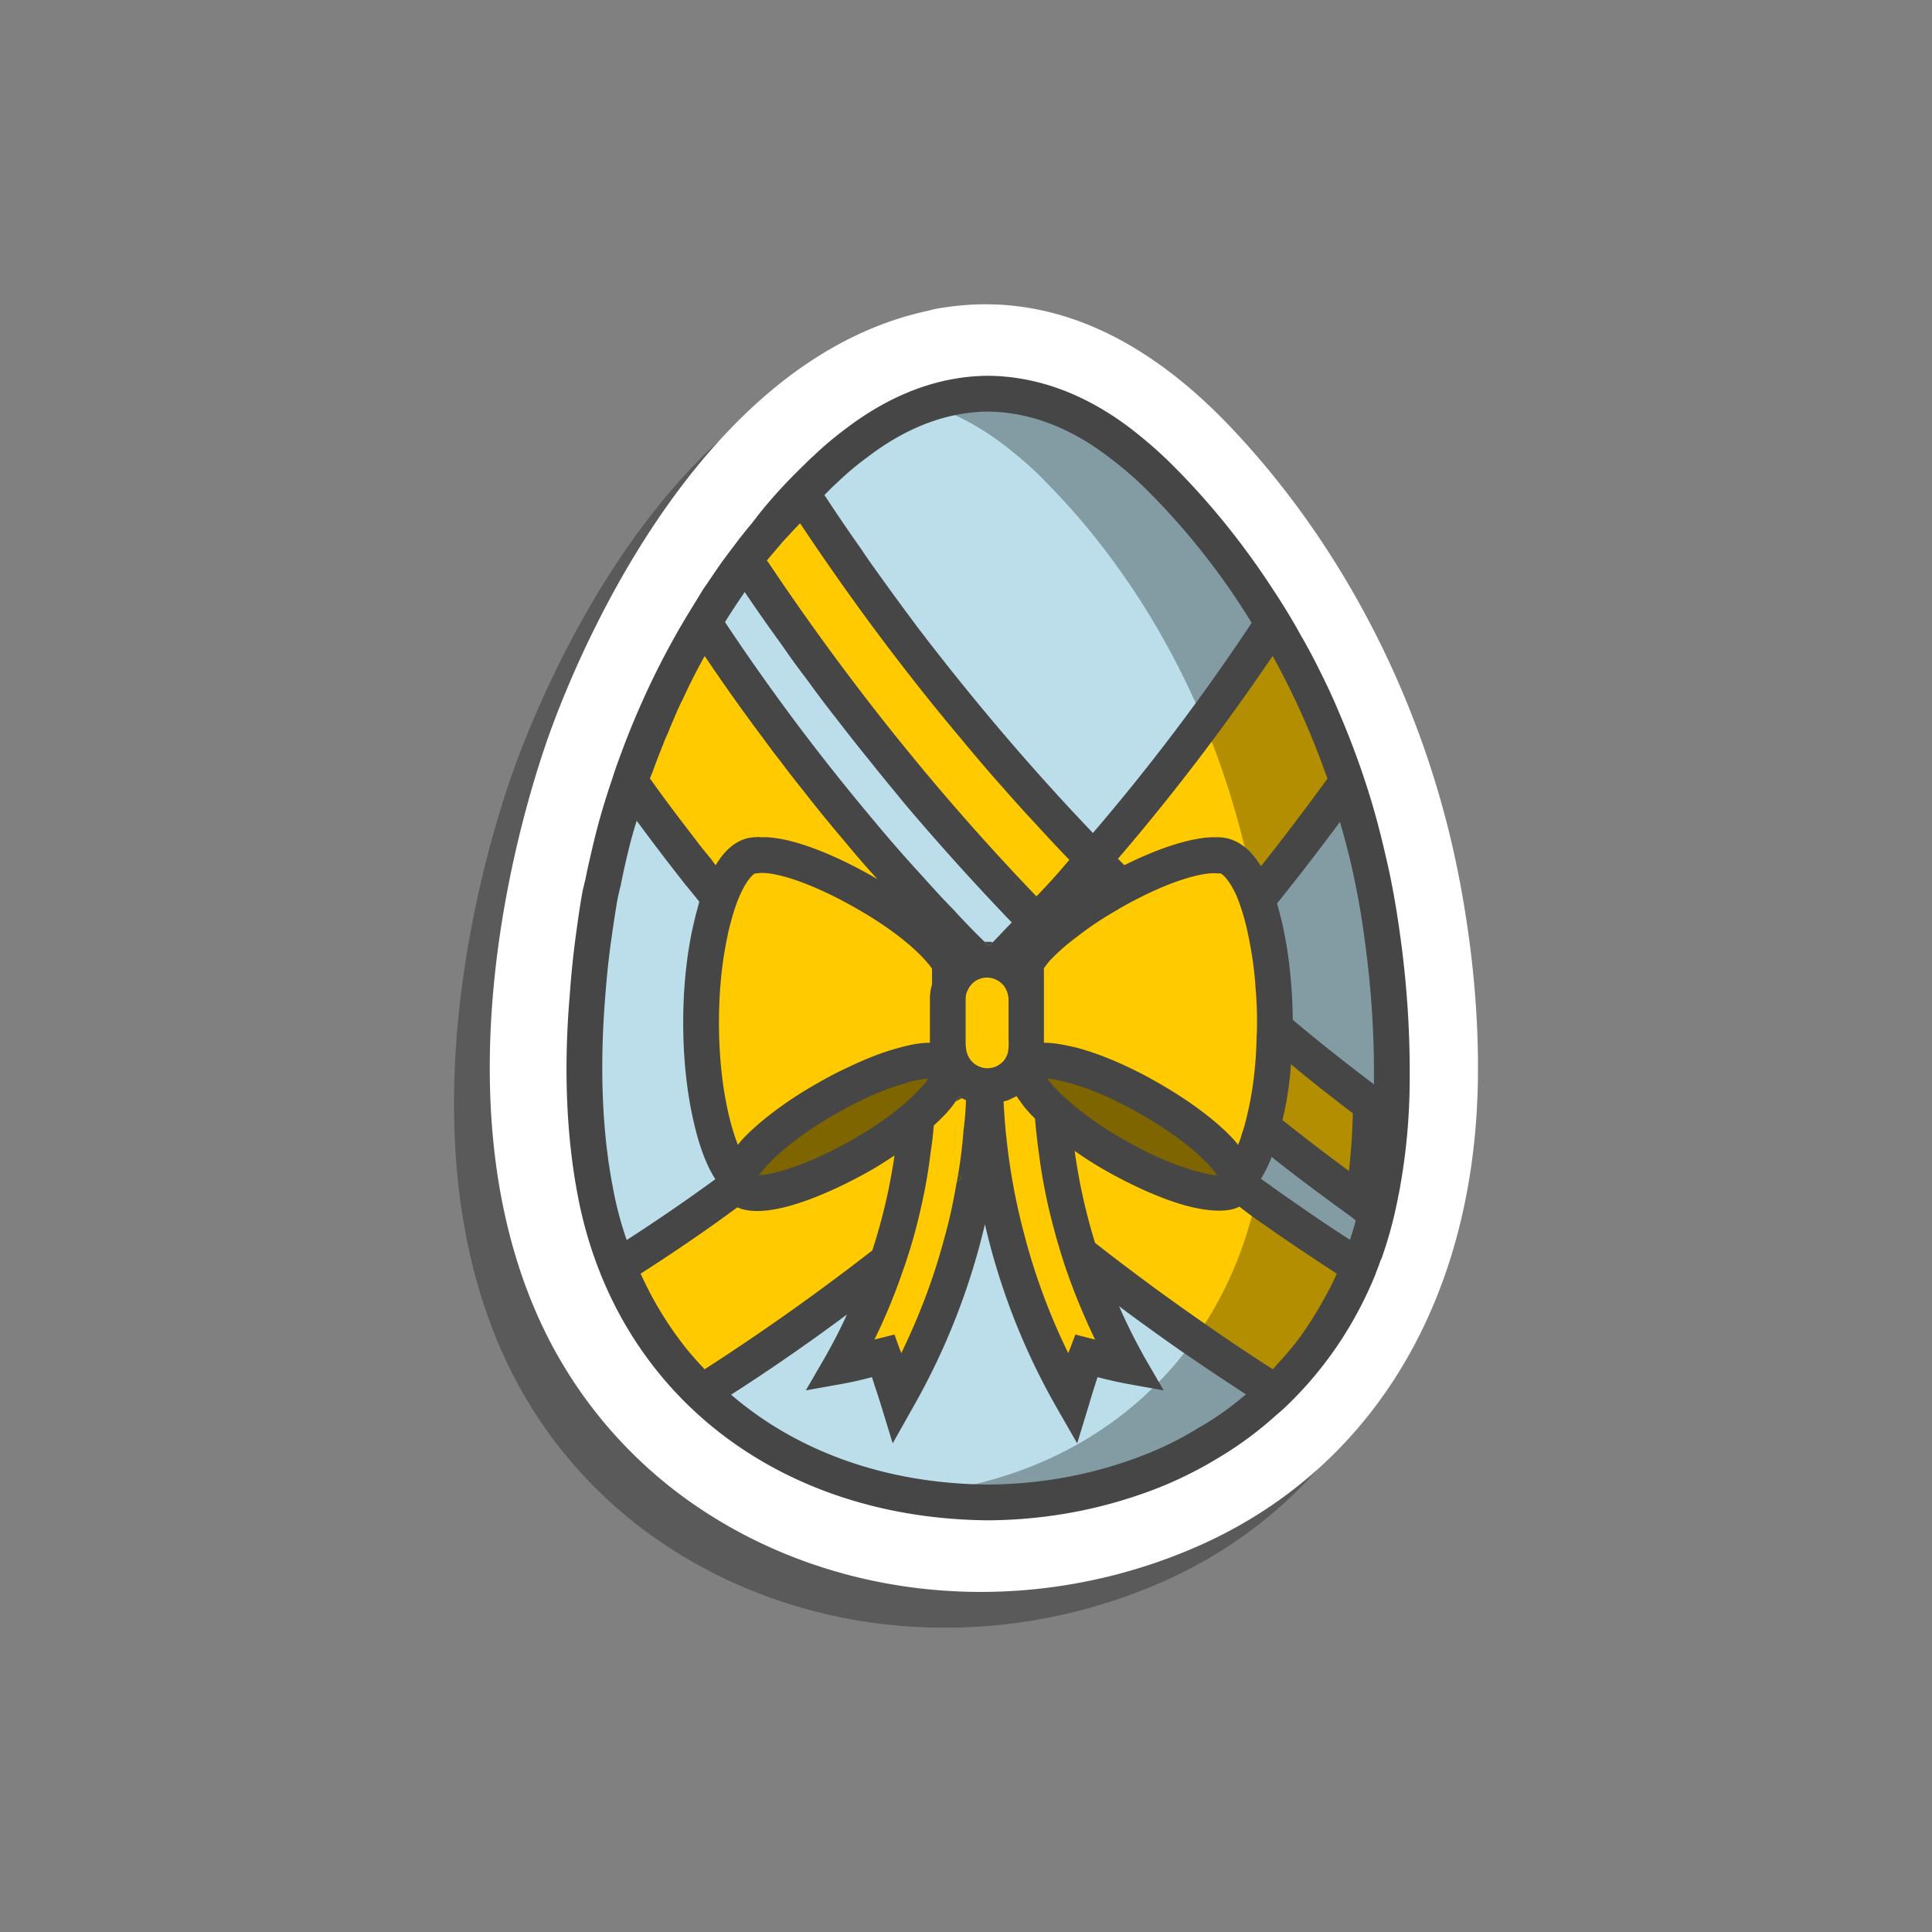 <svg data-bbox="47.001 31.501 105.999 136.999" viewBox="0 0 200 200" height="200" width="200" xmlns="http://www.w3.org/2000/svg" data-type="color">
    <rect x="0" y="0" width="200" height="200" fill="#808080" stroke="none"/>
    <g>
        <path d="M149.288 115.558c.103-6.522-.521-13.427-1.854-20.514-3.342-17.777-11.763-34.502-23.714-47.097-9.567-10.083-19.814-14.216-30.499-12.276a6.979 6.979 0 0 0-.802.196C67.777 41.115 55.23 73.775 52.965 80.271c-2.808 8.049-11.192 36.116-1.195 59.225a46.753 46.753 0 0 0 15.627 19.431c8.817 6.327 19.519 9.573 30.44 9.573 7.375 0 14.851-1.48 21.912-4.491 18.413-7.85 29.18-25.508 29.542-48.45h-.003z" opacity=".3"/>
        <path d="M152.989 111.852c.103-6.522-.52-13.427-1.854-20.513-3.341-17.778-11.763-34.502-23.713-47.097-9.567-10.083-19.814-14.216-30.499-12.276a7.237 7.237 0 0 0-.802.195C71.477 37.408 58.93 70.068 56.665 76.565c-2.808 8.049-11.192 36.116-1.194 59.225a46.768 46.768 0 0 0 15.626 19.432c8.817 6.326 19.519 9.573 30.44 9.573 7.375 0 14.851-1.48 21.912-4.491 18.413-7.85 29.18-25.508 29.542-48.451h-.002z" fill="#FFFFFF" data-color="1"/>
        <path d="M144.815 111.879c0 3.353-.288 6.816-.864 10.242-.108.613-.18 1.082-.288 1.55a41.928 41.928 0 0 1-1.729 6.383h-.036c-.144.468-.324.902-.504 1.37v.036c-2.053 5.049-5.042 9.521-8.895 13.234-.324.324-.684.649-1.044.938a36.692 36.692 0 0 1-6.122 4.508 39.781 39.781 0 0 1-8.211 3.75c-4.645 1.551-9.615 2.38-14.765 2.416-21.391-.18-37.596-12.982-41.342-32.707-1.153-6.022-1.441-12.91-.792-20.374a91.18 91.18 0 0 1 .576-5.661c.216-1.586.433-3.173.721-4.724l.288-1.19a52.58 52.58 0 0 1 .504-2.308 69.29 69.29 0 0 1 1.98-7.14l.288-.865c.252-.793.432-1.262.612-1.767 1.873-5.157 4.214-10.097 6.987-14.641l1.477-2.416c.684-.974 1.332-1.984 2.017-2.921.936-1.262 1.872-2.524 2.881-3.714.108-.144.252-.324.36-.468.036-.036.108-.108.108-.144 1.405-1.803 3.061-3.606 4.898-5.373.216-.217.468-.469.757-.721a35.167 35.167 0 0 1 3.421-2.885c4.574-3.462 9.363-5.229 14.225-5.265 4.934.036 9.759 1.803 14.333 5.265 1.585 1.226 2.953 2.416 4.178 3.642 3.817 3.786 7.275 8.078 10.263 12.693a69.708 69.708 0 0 1 2.377 3.858c0 .036.036.036.036.072.108.18.216.397.324.578a60.903 60.903 0 0 1 1.981 3.714 61.912 61.912 0 0 1 1.909 4.147c.072.18.144.324.216.504a83.454 83.454 0 0 1 1.621 4.148c.288.793.576 1.623.828 2.416.792 2.38 1.44 4.832 2.016 7.357.612 2.56 1.08 5.229 1.477 8.15a99.62 99.62 0 0 1 .933 14.313z" fill="#BBDEEA" data-color="2"/>
        <path d="M140.523 131.143c-2.036 5.077-4.996 9.413-8.697 12.971a241.185 241.185 0 0 1-66.768-63.189c.185-.556.37-1.149.593-1.704 1.851-5.152 4.182-10.118 7.032-14.787a225.825 225.825 0 0 0 67.84 66.709z" fill="#FFCA00" data-color="3"/>
        <path d="M141.718 114.317c0 3.41-.296 6.857-.851 10.229a256.776 256.776 0 0 1-63.954-66.598c1.628-2.112 3.442-4.114 5.367-6.004.222-.222.444-.445.703-.667a249.15 249.15 0 0 0 58.735 63.04z" fill="#FFCA00" data-color="3"/>
        <path d="M63.834 131.143c2.036 5.077 4.996 9.413 8.698 12.971A241.185 241.185 0 0 0 139.3 80.925c-.185-.556-.37-1.149-.593-1.704-1.851-5.152-4.182-10.118-7.032-14.787a225.85 225.85 0 0 1-67.841 66.709z" fill="#FFCA00" data-color="3"/>
        <path d="M128.93 120.992v.037c.333.852.37 1.63-.037 2.335-.519.889-1.518 1.223-2.813 1.223-3.183 0-8.106-2.224-11.214-3.965-1.776-1.038-4.034-2.52-5.885-4.114.778 8.598 3.331 17.085 7.81 24.868-1.481-.26-2.961-.63-4.442-1.001a68.456 68.456 0 0 0-1.443 4.41c-5.737-10.08-8.734-21.199-8.993-32.317-.037 0-.074 0-.111-.037-.222 11.155-3.22 22.236-8.993 32.354a68.454 68.454 0 0 0-1.444-4.41c-1.48.371-2.961.741-4.441 1.001 4.367-7.598 6.921-15.862 7.773-24.275-1.703 1.372-3.59 2.595-5.182 3.521-3.109 1.742-8.031 3.965-11.214 3.965-1.295 0-2.295-.333-2.813-1.223-.407-.704-.37-1.483-.037-2.335v-.037c-.74-1.186-1.369-2.891-1.851-4.892-.666-2.89-1.11-6.411-1.11-10.229 0-3.854.444-7.375 1.11-10.229 1.036-4.225 2.665-7.004 4.515-7.115h.111c.037 0 .111 0 .148.037h.037c2.221-.185 6.514 1.26 11.029 3.817 4.072 2.334 7.291 5.003 8.587 6.967.111.148.148.26.222.371v2.446a4.034 4.034 0 0 1 3.849-2.817c.777 0 1.48.223 2.072.594a4.186 4.186 0 0 1 1.961 2.927v-3.15c.074-.111.111-.223.222-.371 1.296-1.964 4.515-4.633 8.587-6.967 4.515-2.557 8.808-4.003 11.029-3.817h.037c.037-.037.111-.037.148-.037h.111c1.851.111 3.479 2.891 4.516 7.115.666 2.854 1.11 6.375 1.11 10.229 0 3.817-.444 7.338-1.11 10.229-.482 2.001-1.111 3.706-1.851 4.892z" fill="#FFCA00" data-color="3"/>
        <path d="M142.928 122.593c-3.628 19.486-19.324 32.167-40.042 32.309a44.91 44.91 0 0 1-6.279-.463c17.545-2.387 30.486-14.391 33.73-31.846 1.395-7.409 1.465-16.065.174-25.719-.349-2.849-.837-5.485-1.396-8.051a88.437 88.437 0 0 0-2.79-9.653c-3.941-11.185-10.185-21.338-18.138-29.353-1.151-1.211-2.511-2.387-4.046-3.597-2.442-1.888-4.953-3.278-7.534-4.132a19.08 19.08 0 0 1 6.279-1.068c4.779.036 9.417 1.781 13.847 5.201 1.535 1.211 2.895 2.387 4.046 3.597 7.952 8.015 14.196 18.168 18.137 29.353a88.66 88.66 0 0 1 2.791 9.653 100.766 100.766 0 0 1 1.43 8.051c1.255 9.653 1.186 18.309-.209 25.718z" opacity=".3"/>
        <path d="M98.02 110.571c-.674-1.188-2.379-1.445-5.082-.764-2.228.564-4.939 1.719-7.634 3.254-3.964 2.258-10.247 6.836-8.638 9.67.462.812 1.379 1.139 2.546 1.139 2.9 0 7.343-2.02 10.17-3.63 3.966-2.257 10.247-6.835 8.638-9.669z" opacity=".5"/>
        <path d="M105.053 109.61c.674-1.188 2.379-1.445 5.082-.764 2.228.564 4.939 1.719 7.634 3.254 3.964 2.258 10.247 6.836 8.638 9.67-.462.812-1.379 1.139-2.546 1.139-2.9 0-7.343-2.02-10.17-3.63-3.967-2.257-10.247-6.834-8.638-9.669z" opacity=".5"/>
        <path d="M99.297 113.543c-.111.148-.222.334-.37.482l.629-.333c-.074-.038-.185-.075-.259-.149z" fill="#464646" data-color="4"/>
        <path d="M102.184 97.495h-.259l.445.445.407-.408c-.186-.037-.408-.037-.593-.037zm-2.998 24.09c-.037.26-.074.519-.148.779.185-.148.333-.296.519-.445-.112-.112-.26-.223-.371-.334z" fill="#464646" data-color="4"/>
        <path d="M144.969 97.014c-.408-3.002-.889-5.745-1.518-8.376-.592-2.594-1.258-5.114-2.072-7.561a65.617 65.617 0 0 0-.851-2.483 83.82 83.82 0 0 0-1.666-4.263c-.074-.185-.148-.333-.222-.518a62.628 62.628 0 0 0-1.962-4.262 62.024 62.024 0 0 0-2.035-3.817c-.111-.185-.222-.408-.333-.594 0-.037-.037-.037-.037-.074a71.012 71.012 0 0 0-2.442-3.965c-3.072-4.744-6.625-9.154-10.548-13.045-1.258-1.26-2.665-2.483-4.293-3.743-4.7-3.558-9.66-5.374-14.73-5.411-4.997.037-9.919 1.853-14.619 5.411a36.12 36.12 0 0 0-3.516 2.965c-.296.259-.555.519-.778.741-1.888 1.816-3.59 3.669-5.033 5.522 0 .037-.074.111-.111.148-.111.148-.259.333-.37.481-1.036 1.223-1.998 2.52-2.961 3.817-.703.964-1.369 2.001-2.072 3.002l-1.518 2.483c-2.849 4.67-5.255 9.747-7.18 15.047-.185.518-.37 1.001-.629 1.816l-.296.889a71.476 71.476 0 0 0-2.036 7.338c-.185.778-.37 1.593-.518 2.372l-.296 1.223c-.296 1.594-.518 3.225-.74 4.855a93.705 93.705 0 0 0-.592 5.818c-.666 7.671-.37 14.751.815 20.939 3.849 20.272 20.504 33.429 42.488 33.614 5.292-.037 10.4-.889 15.174-2.483a40.96 40.96 0 0 0 8.438-3.854 37.613 37.613 0 0 0 6.292-4.633c.37-.296.74-.63 1.073-.964 3.96-3.817 7.033-8.412 9.142-13.601v-.037c.185-.481.37-.927.518-1.408h.037a43.17 43.17 0 0 0 1.776-6.56c.111-.482.185-.964.296-1.593a63.83 63.83 0 0 0 .888-10.526c.035-4.667-.26-9.633-.963-14.71zm-13.214-29.093a81.673 81.673 0 0 1 5.403 11.971c.074.223.185.445.259.704-.037.037-.037.074-.074.111-2.221 3.039-4.478 6.041-6.81 8.969-1.147-1.89-2.591-2.928-4.293-3.002h-.333c-2.257-.074-5.736 1.001-9.512 2.891l-.666-.667c5.663-6.597 10.993-13.602 15.952-20.903.037-.037.074-.037.074-.074zm-18.394 70.749l-.445-.111-1.591-.408-.592 1.557c-.037.111-.111.259-.148.371a65.428 65.428 0 0 1-4.663-12.712 64.402 64.402 0 0 1-1.739-9.599c-.148-1.223-.222-2.483-.296-3.743.37-.074.703-.222 1.036-.408.111-.037.185-.074.296-.148.148.185.259.371.407.556.296.445.703.927 1.148 1.408.111.074.185.185.296.297l.074.074c.111 1.297.259 2.595.444 3.892.222 1.705.518 3.336.888 5.003a72.11 72.11 0 0 0 1.702 6.152c.888 2.667 1.962 5.262 3.183 7.819zm-13.805-16.752c-.185.148-.333.297-.519.445-.333 1.964-.74 3.928-1.295 5.855-1.073 4.077-2.591 8.042-4.442 11.86-.037-.111-.074-.259-.148-.371l-.556-1.557-1.628.408-.444.111a60.312 60.312 0 0 0 2.887-6.967 53.584 53.584 0 0 0 1.813-6.189 55.316 55.316 0 0 0 1.147-6.486c.148-.852.222-1.668.296-2.52.296-.26.555-.519.814-.778l.37-.371c.444-.482.778-.889 1.073-1.334.148-.148.259-.333.37-.482.074.074.185.111.259.148h.037c.148.074.259.148.407.185a30.847 30.847 0 0 1-.259 3.187 45.669 45.669 0 0 1-.555 4.521c.114.113.262.224.373.335zm-20.615-.741c1.111-1.372 3.627-3.632 7.624-5.893 2.628-1.519 4.922-2.483 6.662-3.002.37-.111.74-.222 1.073-.333a11.26 11.26 0 0 1 1.221-.223c.222-.037.408-.074.592-.074-.185.297-.518.704-.962 1.149a21.247 21.247 0 0 1-1.998 1.853c-.222.185-.482.371-.74.593-1.147.889-2.554 1.816-4.256 2.78-2.479 1.409-4.626 2.335-6.329 2.891-1.443.482-2.554.704-3.257.741.111-.148.222-.297.37-.482zm-1.739-3.594a9.02 9.02 0 0 0-.814.927c-.296-.741-.592-1.668-.888-2.854-.703-2.891-1.073-6.263-1.073-9.785 0-3.224.296-6.263.888-8.968.037-.297.111-.556.185-.852.37-1.483.74-2.594 1.11-3.41.666-1.483 1.258-2.075 1.555-2.224l.444-.037c1.628-.148 5.403 1.001 9.993 3.632 3.479 1.964 6.477 4.299 7.883 6.263v1.631a5.21 5.21 0 0 0-.222 1.52v4.521c-.851 0-1.813.148-2.924.445-.037 0-.074 0-.111.037-1.665.408-3.553 1.149-5.552 2.112-.962.445-1.961.964-2.924 1.52-3.035 1.704-5.7 3.669-7.55 5.522zm22.761-9.933v-4.225c0-.334.074-.667.222-.927a2.161 2.161 0 0 1 1.999-1.297c.407 0 .777.111 1.148.334a2.2 2.2 0 0 1 1.036 1.63c.037.074.037.185.037.26v3.817c0 .667.074 1.334-.148 1.964-.111.259-.259.518-.445.704-.407.408-.962.667-1.517.667-.37.037-.74-.074-1.111-.259-.666-.333-1.11-1.037-1.185-1.816-.036-.259-.036-.593-.036-.852zm9.512 5.226a6.732 6.732 0 0 1-1.036-1.223c.185 0 .37.037.592.074.37.074.778.148 1.295.297.111 0 .222.037.333.074 1.851.482 4.367 1.483 7.328 3.187 4.034 2.261 6.551 4.521 7.661 5.893l.037.037c.111.148.222.296.296.444-.666-.037-1.665-.259-2.961-.667-1.74-.519-3.997-1.483-6.588-2.965a32.869 32.869 0 0 1-4.182-2.742 18.16 18.16 0 0 1-1.517-1.223 13.456 13.456 0 0 1-1.258-1.186zm10.363-.815a41.646 41.646 0 0 0-2.813-1.483c-2.073-1.001-4.072-1.742-5.811-2.186l-.555-.111c-.962-.223-1.813-.334-2.554-.334h-.037v-7.708c.185-.259.37-.519.592-.779a21.604 21.604 0 0 1 2.776-2.446 33.244 33.244 0 0 1 4.293-2.854.774.774 0 0 1 .222-.148 45 45 0 0 1 3.22-1.668c3.109-1.445 5.626-2.076 6.921-1.927h.259c.259.111.925.704 1.665 2.335.333.815.703 1.89 1.036 3.298.074.333.148.667.222 1.038.333 1.63.592 3.372.703 5.225a37.1 37.1 0 0 1 .148 3.558c0 .445 0 .889-.037 1.335-.037 2.149-.222 4.225-.556 6.152a35.09 35.09 0 0 1-.481 2.298c-.148.63-.296 1.186-.481 1.668a7.37 7.37 0 0 1-.407 1.186 9.02 9.02 0 0 0-.814-.927c-1.811-1.853-4.513-3.818-7.511-5.522zm-33.902-61.41c.185-.185.37-.371.666-.63a29.55 29.55 0 0 1 3.257-2.742c4.034-3.076 8.216-4.633 12.399-4.67 4.219.037 8.439 1.594 12.472 4.67 1.518 1.149 2.813 2.261 3.923 3.373a73.829 73.829 0 0 1 10.918 13.824 221.582 221.582 0 0 1-16.433 21.755c-6.477-6.782-12.547-13.935-18.246-21.421-1.073-1.446-2.147-2.891-3.183-4.337-.851-1.186-1.702-2.334-2.479-3.521a191.886 191.886 0 0 1-3.886-5.707l.592-.594zm-4.922 5.448c.592-.63 1.184-1.297 1.813-1.927 5.181 7.783 10.733 15.269 16.729 22.385a197.292 197.292 0 0 0 3.627 4.262c1.221 1.372 2.442 2.78 3.701 4.114 1.258 1.371 2.516 2.742 3.812 4.077a65.384 65.384 0 0 1-3.405 3.78C97.039 82.115 87.75 70.515 79.459 58.1c-.037-.037-.074-.037-.074-.074.518-.63 1.074-1.261 1.629-1.927zm-3.923 5.188a182.921 182.921 0 0 0 3.849 5.485 76.52 76.52 0 0 0 2.554 3.521 125.17 125.17 0 0 0 3.331 4.41 192.886 192.886 0 0 0 3.405 4.299c1.147 1.446 2.294 2.817 3.442 4.225a266.853 266.853 0 0 0 11.066 12.267c-.666.667-1.295 1.371-1.962 2.038l-.407.408-.445-.445a70.993 70.993 0 0 1-3.294-3.409c-1.185-1.186-2.295-2.446-3.405-3.669a146.212 146.212 0 0 1-4.442-5.077c-.962-1.149-1.925-2.298-2.85-3.447A224.17 224.17 0 0 1 75.053 64.4c.631-1.038 1.335-2.076 2.038-3.113zm-9.512 18.568c.333-.964.703-1.89 1.073-2.817.148-.408.333-.816.518-1.223l.222-.556c.222-.518.445-1.037.666-1.556.185-.445.407-.889.629-1.334a62.218 62.218 0 0 1 2.258-4.448s0 .037.037.037a200.948 200.948 0 0 0 6.144 8.635 54.049 54.049 0 0 0 1.739 2.298c.74 1 1.517 2.001 2.332 3.002 1.369 1.779 2.813 3.521 4.256 5.226a93.055 93.055 0 0 0 3.109 3.595c.074.111.185.185.259.296-.111-.074-.259-.148-.37-.222-4.589-2.631-9.031-4.262-11.77-4.114l-.111-.037-.481.037c-1.555.074-2.924 1.075-3.997 2.891l-.037-.037a5.303 5.303 0 0 1-.407-.556 42.996 42.996 0 0 1-1.629-2.038c-1.592-2.076-3.183-4.151-4.7-6.301-.037 0-.037-.037-.037-.037.075-.223.186-.482.297-.741zm-4.108 43.212c-1.148-5.856-1.407-12.564-.815-19.939.148-1.927.333-3.78.592-5.633.222-1.556.444-3.113.703-4.558l.296-1.259c.148-.704.296-1.446.481-2.261.333-1.445.703-2.965 1.184-4.447a266.465 266.465 0 0 0 4.886 6.411c.111.148.222.297.37.445.407.519.814 1.001 1.221 1.52-.148.593-.333 1.186-.481 1.853-.777 3.15-1.184 6.856-1.184 10.673s.407 7.486 1.184 10.674c.555 2.297 1.258 4.15 2.146 5.522a191.393 191.393 0 0 1-9.179 6.3 36.291 36.291 0 0 1-1.404-5.301zm7.513 16.455a36.55 36.55 0 0 1-4.663-7.672c3.405-2.186 6.736-4.447 9.993-6.856h.037c.592.259 1.295.37 2.035.37 4.108 0 10.067-3.261 11.584-4.113.925-.519 1.776-1.075 2.628-1.631a59.14 59.14 0 0 1-2.294 9.821 240.391 240.391 0 0 1-17.358 12.304 37.844 37.844 0 0 1-1.962-2.223zm52.999 8.339c-2.257 1.408-4.848 2.594-7.661 3.521-4.441 1.483-9.142 2.261-14.027 2.298-10.548-.074-19.764-3.41-26.611-9.302a208.672 208.672 0 0 0 11.991-8.302c-.666 1.482-1.443 2.965-2.258 4.41l-1.999 3.446 3.923-.704a37.317 37.317 0 0 0 2.924-.667c.296.927.592 1.816.888 2.742l1.258 4.113 2.109-3.743a71.004 71.004 0 0 0 7.439-18.938 69.733 69.733 0 0 0 7.402 18.938l2.147 3.743 1.258-4.113c.259-.927.555-1.816.851-2.742.999.259 1.962.481 2.924.667l3.923.704-1.999-3.446c-.962-1.742-1.851-3.483-2.628-5.299.222.222.481.37.703.556a294.532 294.532 0 0 0 5.515 3.966 325.297 325.297 0 0 0 6.921 4.633 31.111 31.111 0 0 1-4.993 3.519zm14.249-15.677c-.37.815-.777 1.593-1.222 2.371-.962 1.742-2.035 3.41-3.257 4.929l-.074.074a36.715 36.715 0 0 1-1.592 1.816 3.35 3.35 0 0 1-.333.371 219.843 219.843 0 0 1-6.81-4.558 245.084 245.084 0 0 1-11.584-8.524 59.988 59.988 0 0 1-2.11-9.525 36.823 36.823 0 0 0 3.331 2.113c3.035 1.705 6.107 3.039 8.623 3.669 1.11.259 2.11.407 2.961.407s1.554-.111 2.11-.407h.037a45.263 45.263 0 0 0 2.702 1.964c2.405 1.705 4.885 3.335 7.365 4.966-.036.112-.11.223-.147.334zm1.517-3.854c-.037 0-.037-.037-.074-.037a157.346 157.346 0 0 1-5.145-3.446l-1.443-1.001c-.851-.593-1.703-1.223-2.554-1.816.408-.667.778-1.408 1.11-2.261 2.702 2.15 5.515 4.225 8.327 6.263l.37.296c-.146.668-.368 1.335-.591 2.002zm-6.994-12.378c.444-1.779.74-3.743.888-5.781 2.073 1.742 4.219 3.409 6.403 5.077a65.527 65.527 0 0 1-.407 5.967c-2.332-1.706-4.627-3.484-6.884-5.263zm9.474-3.706a207.283 207.283 0 0 1-8.401-6.671c-.037-3.706-.445-7.301-1.185-10.377a52.127 52.127 0 0 0-.444-1.668 283.445 283.445 0 0 0 6.514-8.45c.407 1.445.814 2.891 1.147 4.373a81.019 81.019 0 0 1 1.443 8.079c.666 4.892.962 9.636.925 14.157v.557z" fill="#464646" data-color="4"/>
    </g>
</svg>
